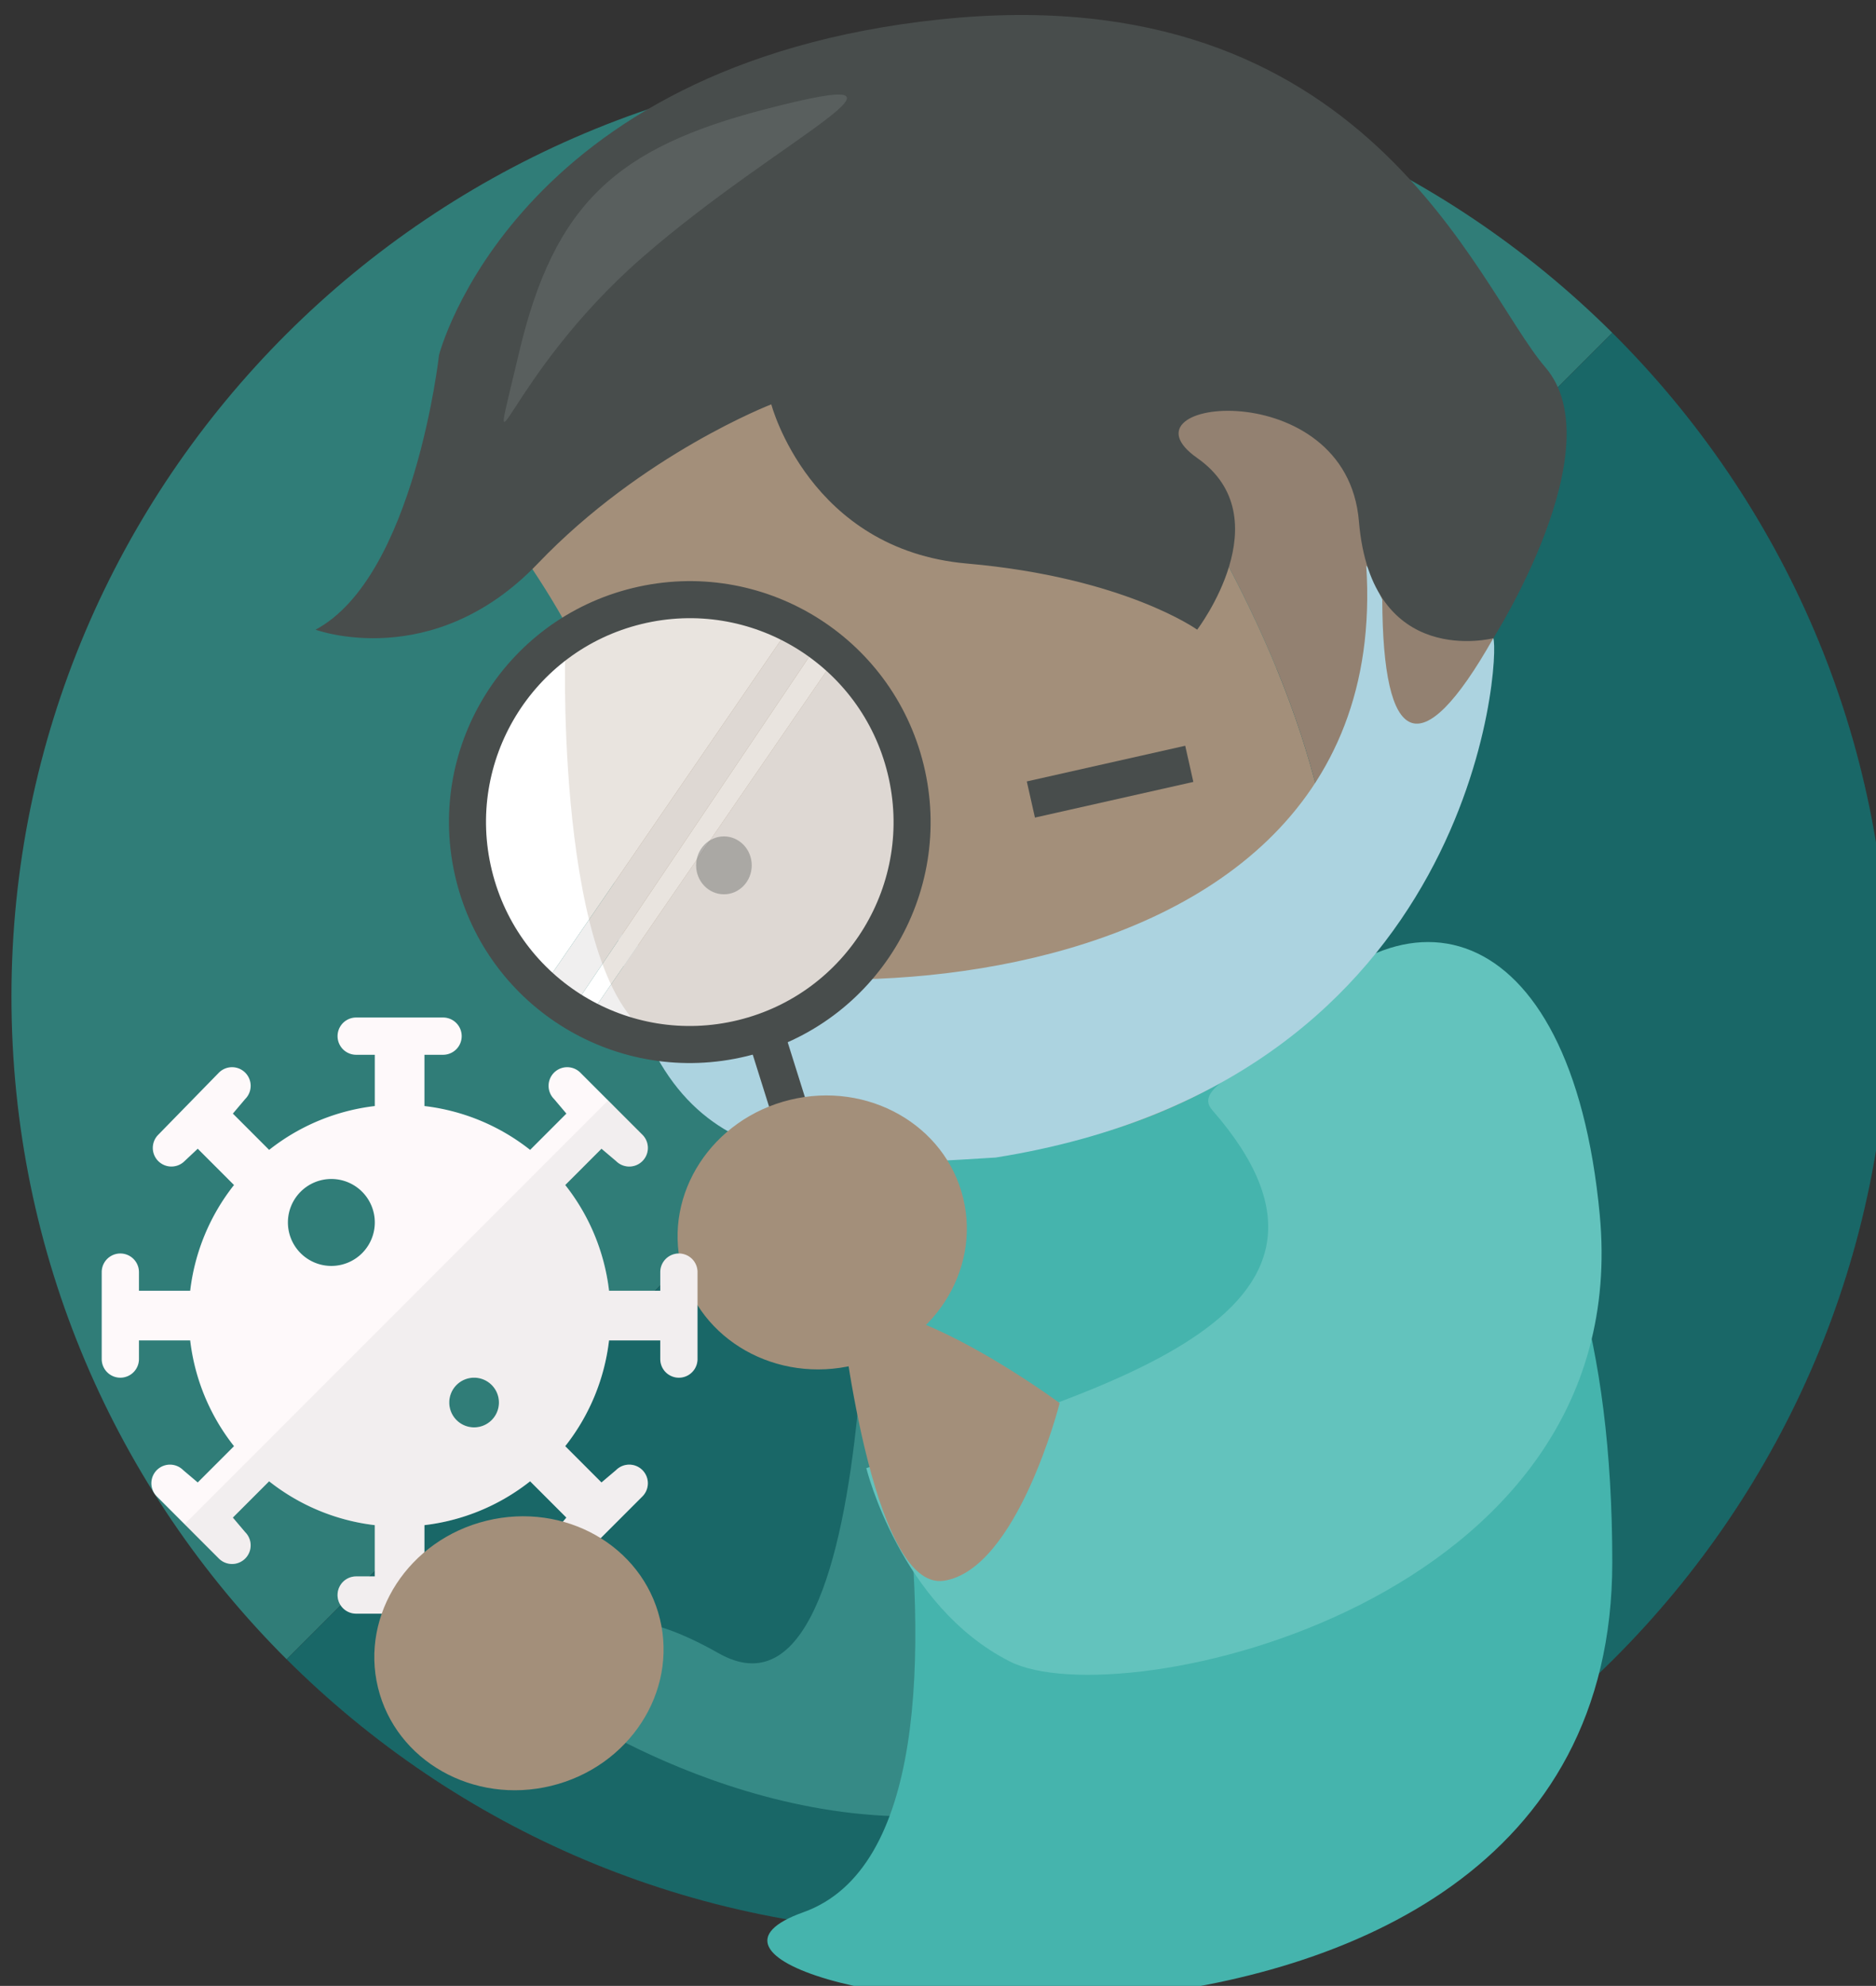 <?xml version="1.0" encoding="UTF-8" standalone="no"?>
<!-- Created with Inkscape (http://www.inkscape.org/) -->

<svg
   xmlns:dc="http://purl.org/dc/elements/1.1/"
   xmlns:cc="http://creativecommons.org/ns#"
   xmlns:rdf="http://www.w3.org/1999/02/22-rdf-syntax-ns#"
   xmlns:svg="http://www.w3.org/2000/svg"
   xmlns="http://www.w3.org/2000/svg"
   xmlns:sodipodi="http://sodipodi.sourceforge.net/DTD/sodipodi-0.dtd"
   xmlns:inkscape="http://www.inkscape.org/namespaces/inkscape"
   width="35.755mm"
   height="37.827mm"
   viewBox="0 0 35.755 37.827"
   version="1.1"
   id="svg8279"
   inkscape:version="0.92.3 (2405546, 2018-03-11)"
   sodipodi:docname="badge-test-covid.svg">
  <rect x="0" y="0" width="35.755" height="37.827" fill="#333333" stroke="none"/>
  <defs
     id="defs8273">
    <clipPath
       clipPathUnits="userSpaceOnUse"
       id="clipPath4328-53">
      <path
         d="m 447.772,615.978 h 18.715 V 591.83 h -18.715 z"
         id="path4326-5"
         inkscape:connector-curvature="0" />
    </clipPath>
    <clipPath
       clipPathUnits="userSpaceOnUse"
       id="clipPath8590">
      <path
         style="display:inline;fill:#f16b86;fill-opacity:1;stroke-width:0.797"
         inkscape:connector-curvature="0"
         d="m 941.205,-1255.37 a 1.195,1.195 0 0 1 -1.195,-1.195 v -1.195 h -3.289 a 13.467,13.467 0 0 1 -2.813,6.784 l 2.328,2.328 0.937,-0.793 a 1.195,1.195 0 1 1 1.69,1.69 l -3.984,3.984 a 1.195,1.195 0 0 1 -1.69,-1.69 l 0.793,-0.937 -2.328,-2.328 a 13.469,13.469 0 0 1 -6.784,2.813 v 3.289 h 1.195 a 1.195,1.195 0 0 1 0,2.391 h -5.578 a 1.195,1.195 0 0 1 0,-2.391 h 1.195 v -3.289 a 13.469,13.469 0 0 1 -6.784,-2.813 l -2.328,2.328 0.793,0.937 a 1.195,1.195 0 0 1 -1.69,1.69 l -3.893,-3.984 a 1.195,1.195 0 0 1 1.69,-1.69 l 0.845,0.793 2.328,-2.328 a 13.467,13.467 0 0 1 -2.813,-6.784 h -3.289 v 1.195 a 1.195,1.195 0 0 1 -2.391,0 v -5.578 a 1.195,1.195 0 0 1 2.391,0 v 1.195 h 3.289 a 13.467,13.467 0 0 1 2.813,-6.784 l -2.328,-2.328 -0.937,0.793 a 1.195,1.195 0 0 1 -1.69,-1.69 l 3.984,-3.984 a 1.195,1.195 0 1 1 1.69,1.69 l -0.793,0.937 2.328,2.328 a 13.469,13.469 0 0 1 6.784,-2.813 v -3.289 h -1.195 a 1.195,1.195 0 0 1 0,-2.391 h 5.578 a 1.195,1.195 0 0 1 0,2.391 h -1.195 v 3.289 a 13.469,13.469 0 0 1 6.784,2.813 l 2.328,-2.328 -0.793,-0.937 a 1.195,1.195 0 0 1 1.69,-1.69 l 3.984,3.984 a 1.195,1.195 0 1 1 -1.69,1.69 l -0.937,-0.793 -2.328,2.328 a 13.467,13.467 0 0 1 2.813,6.784 h 3.289 v -1.195 a 1.195,1.195 0 0 1 2.391,0 v 5.578 a 1.195,1.195 0 0 1 -1.195,1.195 z m -22.312,-0.797 a 2.789,2.789 0 1 0 2.789,2.789 2.789,2.789 0 0 0 -2.789,-2.789 z m 9.164,-10.359 a 1.594,1.594 0 1 0 1.594,1.594 1.594,1.594 0 0 0 -1.594,-1.594 z"
         id="path8593" />
    </clipPath>
    <clipPath
       clipPathUnits="userSpaceOnUse"
       id="clipPath4348-6">
      <path
         d="m 453.297,601.353 h 3.003 v -3.125 h -3.003 z"
         id="path4346-2"
         inkscape:connector-curvature="0" />
    </clipPath>
  </defs>
  <sodipodi:namedview
     id="base"
     pagecolor="#ffffff"
     bordercolor="#666666"
     borderopacity="1.0"
     inkscape:pageopacity="0.0"
     inkscape:pageshadow="2"
     inkscape:zoom="0.7"
     inkscape:cx="-202.25729"
     inkscape:cy="-102.55242"
     inkscape:document-units="mm"
     inkscape:current-layer="layer1"
     showgrid="false"
     fit-margin-top="0"
     fit-margin-left="0"
     fit-margin-right="0"
     fit-margin-bottom="0"
     inkscape:window-width="1853"
     inkscape:window-height="1025"
     inkscape:window-x="67"
     inkscape:window-y="27"
     inkscape:window-maximized="1" />
  <g
     inkscape:label="Calque 1"
     inkscape:groupmode="layer"
     id="layer1"
     transform="translate(-65.277,-41.474)">
    <g
       transform="matrix(0.353,0,0,-0.353,-280.259,-412.928)"
       style="display:inline"
       id="g8177">
      <path
         d="m 1030.15,-1290.479 c -27.988,0 -50.676,-22.634 -50.676,-50.554 0,-13.966 5.678,-26.609 14.856,-35.759 l 71.576,71.577 c -9.165,9.105 -21.8,14.736 -35.756,14.736"
         style="display:inline;fill:#307d78;fill-opacity:1;fill-rule:nonzero;stroke:none;stroke-width:1"
         id="path4136-9"
         inkscape:connector-curvature="0" />
      <path
         d="m 1065.906,-1305.215 -71.576,-71.576 c 9.17,-9.141 21.833,-14.795 35.82,-14.795 27.988,0 50.677,22.634 50.677,50.553 0,13.998 -5.707,26.663 -14.921,35.818"
         style="display:inline;fill:#196767;fill-opacity:1;fill-rule:nonzero;stroke:none;stroke-width:1"
         id="path4140-1"
         inkscape:connector-curvature="0" />
      <path
         d="m 1009.884,-1379.747 c 0,0 13.369,-8.892 26.185,-4.112 12.815,4.779 -10.438,37.191 -10.438,37.191 0,0 1.38,-35.097 -7.974,-29.799 -9.355,5.298 -7.773,-3.28 -7.773,-3.28"
         style="fill:#368a86;fill-opacity:1;fill-rule:nonzero;stroke:none"
         id="path4152-9"
         inkscape:connector-curvature="0" />
      <path
         d="m 1023.249,-1344.747 c 0,0 11.969,-41.066 -1.027,-45.698 -12.996,-4.633 43.684,-13.942 43.684,18.888 0,48.143 -42.657,26.81 -42.657,26.81"
         style="fill:#45b4ad;fill-opacity:1;fill-rule:nonzero;stroke:none"
         id="path4156-3"
         inkscape:connector-curvature="0" />
      <path
         d="m 1025.63,-1366.478 c 0,0 1.824,-7.435 7.753,-10.435 5.929,-3 33.823,3.106 31.846,24.106 -1.549,16.453 -11.012,18.521 -17.841,9.137 -0.946,-1.299 -4.146,-2.274 -3.087,-3.482 9.916,-11.31 -6.698,-15.191 -18.671,-19.326"
         style="fill:#63c3bd;fill-opacity:1;fill-rule:nonzero;stroke:none"
         id="path4160-6"
         inkscape:connector-curvature="0" />
      <path
         d="m 1026.758,-1293.153 c -1.039,-0.141 -2.082,-0.333 -3.125,-0.588 -9.877,-2.408 -17.379,-9.42 -20.652,-18.077 4.197,-5.066 8.734,-11.599 8.911,-16.35 0.189,-5.051 -0.575,-12.175 3.551,-17.639 6.271,-3.537 13.936,-4.79 21.598,-2.922 5.484,1.337 10.234,4.097 13.937,7.766 1.573,17.609 -13.82,36.924 -24.22,47.81"
         style="fill:#a38f7a;fill-opacity:1;fill-rule:nonzero;stroke:none"
         id="path4164-0"
         inkscape:connector-curvature="0" />
      <path
         d="m 1058.713,-1314.317 c -3.456,14.174 -17.371,23.14 -31.955,21.164 10.4,-10.886 25.794,-30.201 24.221,-47.811 6.879,6.815 10.14,16.777 7.734,26.647"
         style="fill:#938171;fill-opacity:1;fill-rule:nonzero;stroke:none"
         id="path4168-62"
         inkscape:connector-curvature="0" />
      <path
         sodipodi:nodetypes="cccccc"
         style="display:inline;fill:#acd3e0;stroke-width:4.445"
         inkscape:connector-curvature="0"
         class="st8"
         d="m 1052.623,-1317.785 c 1.701,-26.381 -38.522,-24.11 -40.522,-19.399 2.187,-13.697 9.986,-13.192 20.515,-12.534 26.073,4.147 27.246,27.149 26.865,28.021 -3.96,-7.002 -5.967,-5.805 -5.994,2.084 -0.248,0.511 -0.699,1.743 -0.865,1.827 z"
         id="path8501-0-6-8-1" />
      <path
         d="m 1034.514,-1330.399 8.553,1.925"
         style="fill:#ffffff;fill-opacity:1;fill-rule:nonzero;stroke:#484d4c;stroke-width:2;stroke-linecap:butt;stroke-linejoin:miter;stroke-miterlimit:10;stroke-dasharray:none;stroke-opacity:1"
         id="path4172-6"
         inkscape:connector-curvature="0" />
      <path
         d="m 995.893,-1321.235 c 0,0 6.333,-2.352 12,3.569 5.667,5.922 12.606,8.589 12.606,8.589 0,0 2.059,-7.843 10.56,-8.589 8.501,-0.745 12.435,-3.569 12.435,-3.569 0,0 4.601,6.037 0,9.264 -4.601,3.227 8.066,4.608 8.732,-3.416 0.667,-8.024 7.256,-6.309 7.256,-6.309 0,0 6.538,10.285 2.808,14.619 -3.73,4.333 -9.605,21.193 -32.662,18.773 -23.056,-2.419 -27.068,-18.107 -27.068,-18.107 0,0 -1.334,-11.982 -6.667,-14.824"
         style="fill:#484d4c;fill-opacity:1;fill-rule:nonzero;stroke:none"
         id="path4176-1"
         inkscape:connector-curvature="0" />
      <g
         transform="translate(26.192,-129.65)"
         id="g8176">
        <path
           inkscape:connector-curvature="0"
           id="path4300-2"
           style="fill:#ffffff;fill-opacity:1;fill-rule:nonzero;stroke:#484d4c;stroke-width:2;stroke-linecap:butt;stroke-linejoin:miter;stroke-miterlimit:10;stroke-dasharray:none;stroke-opacity:1"
           d="m 993.96,-1213.262 3.143,-10.004" />
        <path
           inkscape:connector-curvature="0"
           id="path4308-7"
           style="fill:#f0efef;fill-opacity:1;fill-rule:nonzero;stroke:none"
           d="m 995.399,-1191.31 -13.469,-19.616 c 0.494,-0.44 1.034,-0.82 1.591,-1.172 l 13.372,19.856 c -0.478,0.342 -0.972,0.662 -1.494,0.932" />
        <path
           inkscape:connector-curvature="0"
           id="path4312-5"
           style="fill:#f0efef;fill-opacity:1;fill-rule:nonzero;stroke:none"
           d="m 1001.565,-1199.125 c -0.603,2.473 -1.944,4.561 -3.719,6.125 l -13.478,-19.601 c 2.489,-1.3 5.438,-1.742 8.381,-1.025 6.439,1.57 10.386,8.062 8.816,14.501" />
        <path
           inkscape:connector-curvature="0"
           id="path4316-9"
           style="fill:#ffffff;fill-opacity:1;fill-rule:nonzero;stroke:none"
           d="m 996.893,-1192.242 -13.372,-19.856 c 0.278,-0.175 0.556,-0.351 0.848,-0.503 l 13.478,19.601 c -0.306,0.269 -0.624,0.521 -0.954,0.758" />
        <path
           inkscape:connector-curvature="0"
           id="path4320-2"
           style="fill:#ffffff;fill-opacity:1;fill-rule:nonzero;stroke:none"
           d="m 987.064,-1190.309 c -6.439,-1.57 -10.386,-8.062 -8.816,-14.501 0.6,-2.46 1.922,-4.552 3.682,-6.116 l 13.469,19.616 c -2.48,1.28 -5.411,1.714 -8.335,1.001" />
        <g
           id="g4336-2"
           transform="translate(535.393,-1806.04)">
          <g
             style="opacity:0.24"
             id="g4334-8"
             clip-path="url(#clipPath4328-53)">
            <g
               id="g4332-9"
               transform="translate(447.783,613.04)">
              <path
                 inkscape:connector-curvature="0"
                 id="path4330-7"
                 style="fill:#a38f7a;fill-opacity:1;fill-rule:nonzero;stroke:none"
                 d="m 0,0 c 0,0 -0.511,-19.117 5.515,-20.895 6.027,-1.778 13.161,4.384 13.188,8.03 0.026,3.646 -0.341,11.59 -4.986,13.623 C 9.072,2.791 4.498,4.739 0,0" />
            </g>
          </g>
        </g>
        <path
           inkscape:connector-curvature="0"
           id="path4340-3"
           style="fill:none;stroke:#484d4c;stroke-width:2;stroke-linecap:butt;stroke-linejoin:miter;stroke-miterlimit:10;stroke-dasharray:none;stroke-opacity:1"
           d="m 1001.565,-1199.125 c 1.57,-6.439 -2.377,-12.931 -8.816,-14.501 -6.439,-1.57 -12.931,2.377 -14.501,8.816 -1.57,6.439 2.377,12.931 8.816,14.501 6.439,1.57 12.931,-2.377 14.501,-8.816 z" />
      </g>
      <path
         d="m 1030.859,-1351.904 c 0.963,-3.951 -1.663,-7.984 -5.866,-9.009 -4.203,-1.025 -8.391,1.347 -9.355,5.298 -0.963,3.951 1.663,7.984 5.866,9.009 4.203,1.025 8.392,-1.347 9.355,-5.298"
         style="fill:#a38f7a;fill-opacity:1;fill-rule:nonzero;stroke:none"
         id="path4180-8"
         inkscape:connector-curvature="0" />
      <path
         d="m 1024.232,-1357.792 c 0,0 1.631,-15.385 5.596,-14.761 3.965,0.623 6.241,9.584 6.241,9.584 0,0 -7.814,5.815 -11.837,5.177"
         style="fill:#a38f7a;fill-opacity:1;fill-rule:nonzero;stroke:none"
         id="path4184-7"
         inkscape:connector-curvature="0" />
      <path
         d="m 1020.163,-1293.153 c -7.968,-2.066 -11.38,-5.048 -13.288,-13.154 -1.908,-8.106 -0.804,-1.356 6.644,5.144 7.448,6.5 16.71,10.619 6.644,8.01"
         style="fill:#595f5e;fill-opacity:1;fill-rule:nonzero;stroke:none"
         id="path4296-0"
         inkscape:connector-curvature="0" />
      <g
         transform="matrix(0.841,0,0,0.841,223.957,-299.13)"
         id="g8597">
        <path
           style="display:inline;fill:#fef9fa;fill-opacity:1;stroke-width:0.797"
           inkscape:connector-curvature="0"
           d="m 941.205,-1255.37 a 1.195,1.195 0 0 1 -1.195,-1.195 v -1.195 h -3.289 a 13.467,13.467 0 0 1 -2.813,6.784 l 2.328,2.328 0.937,-0.793 a 1.195,1.195 0 1 1 1.69,1.69 l -3.984,3.984 a 1.195,1.195 0 0 1 -1.69,-1.69 l 0.793,-0.937 -2.328,-2.328 a 13.469,13.469 0 0 1 -6.784,2.813 v 3.289 h 1.195 a 1.195,1.195 0 0 1 0,2.391 h -5.578 a 1.195,1.195 0 0 1 0,-2.391 h 1.195 v -3.289 a 13.469,13.469 0 0 1 -6.784,-2.813 l -2.328,2.328 0.793,0.937 a 1.195,1.195 0 0 1 -1.69,1.69 l -3.893,-3.984 a 1.195,1.195 0 0 1 1.69,-1.69 l 0.845,0.793 2.328,-2.328 a 13.467,13.467 0 0 1 -2.813,-6.784 h -3.289 v 1.195 a 1.195,1.195 0 0 1 -2.391,0 v -5.578 a 1.195,1.195 0 0 1 2.391,0 v 1.195 h 3.289 a 13.467,13.467 0 0 1 2.813,-6.784 l -2.328,-2.328 -0.937,0.793 a 1.195,1.195 0 0 1 -1.69,-1.69 l 3.984,-3.984 a 1.195,1.195 0 1 1 1.69,1.69 l -0.793,0.937 2.328,2.328 a 13.469,13.469 0 0 1 6.784,-2.813 v -3.289 h -1.195 a 1.195,1.195 0 0 1 0,-2.391 h 5.578 a 1.195,1.195 0 0 1 0,2.391 h -1.195 v 3.289 a 13.469,13.469 0 0 1 6.784,2.813 l 2.328,-2.328 -0.793,-0.937 a 1.195,1.195 0 0 1 1.69,-1.69 l 3.984,3.984 a 1.195,1.195 0 1 1 -1.69,1.69 l -0.937,-0.793 -2.328,2.328 a 13.467,13.467 0 0 1 2.813,6.784 h 3.289 v -1.195 a 1.195,1.195 0 0 1 2.391,0 v 5.578 a 1.195,1.195 0 0 1 -1.195,1.195 z m -22.312,-0.797 a 2.789,2.789 0 1 0 2.789,2.789 2.789,2.789 0 0 0 -2.789,-2.789 z m 9.164,-10.359 a 1.594,1.594 0 1 0 1.594,1.594 1.594,1.594 0 0 0 -1.594,-1.594 z"
           id="path2-7-9" />
        <path
           inkscape:connector-curvature="0"
           id="path4140-1-6"
           style="display:inline;fill:#aeaeae;fill-opacity:0.149;fill-rule:nonzero;stroke:none;stroke-width:1"
           d="m 961.728,-1220.481 -71.576,-71.576 c 9.17,-9.141 21.833,-14.795 35.82,-14.795 27.988,0 50.677,22.634 50.677,50.553 0,13.998 -5.707,26.663 -14.921,35.818"
           clip-path="url(#clipPath8590)" />
      </g>
      <path
         d="m 1014.485,-1374.612 c 0.963,-3.951 -1.663,-7.984 -5.866,-9.009 -4.203,-1.025 -8.391,1.347 -9.355,5.298 -0.963,3.951 1.663,7.984 5.866,9.009 4.204,1.025 8.392,-1.347 9.355,-5.298"
         style="fill:#a38f7a;fill-opacity:1;fill-rule:nonzero;stroke:none"
         id="path4304-3"
         inkscape:connector-curvature="0" />
      <g
         transform="translate(563.143,-1933.742)"
         id="g4356-6">
        <g
           clip-path="url(#clipPath4348-6)"
           id="g4354-1"
           style="opacity:0.35">
          <g
             transform="translate(456.3,599.79)"
             id="g4352-2">
            <path
               d="m 0,0 c 0,-0.863 -0.672,-1.562 -1.501,-1.562 -0.83,0 -1.502,0.699 -1.502,1.562 0,0.863 0.672,1.562 1.502,1.562 C -0.672,1.562 0,0.863 0,0"
               style="fill:#484d4c;fill-opacity:1;fill-rule:nonzero;stroke:none"
               id="path4350-9"
               inkscape:connector-curvature="0" />
          </g>
        </g>
      </g>
    </g>
  </g>
</svg>
